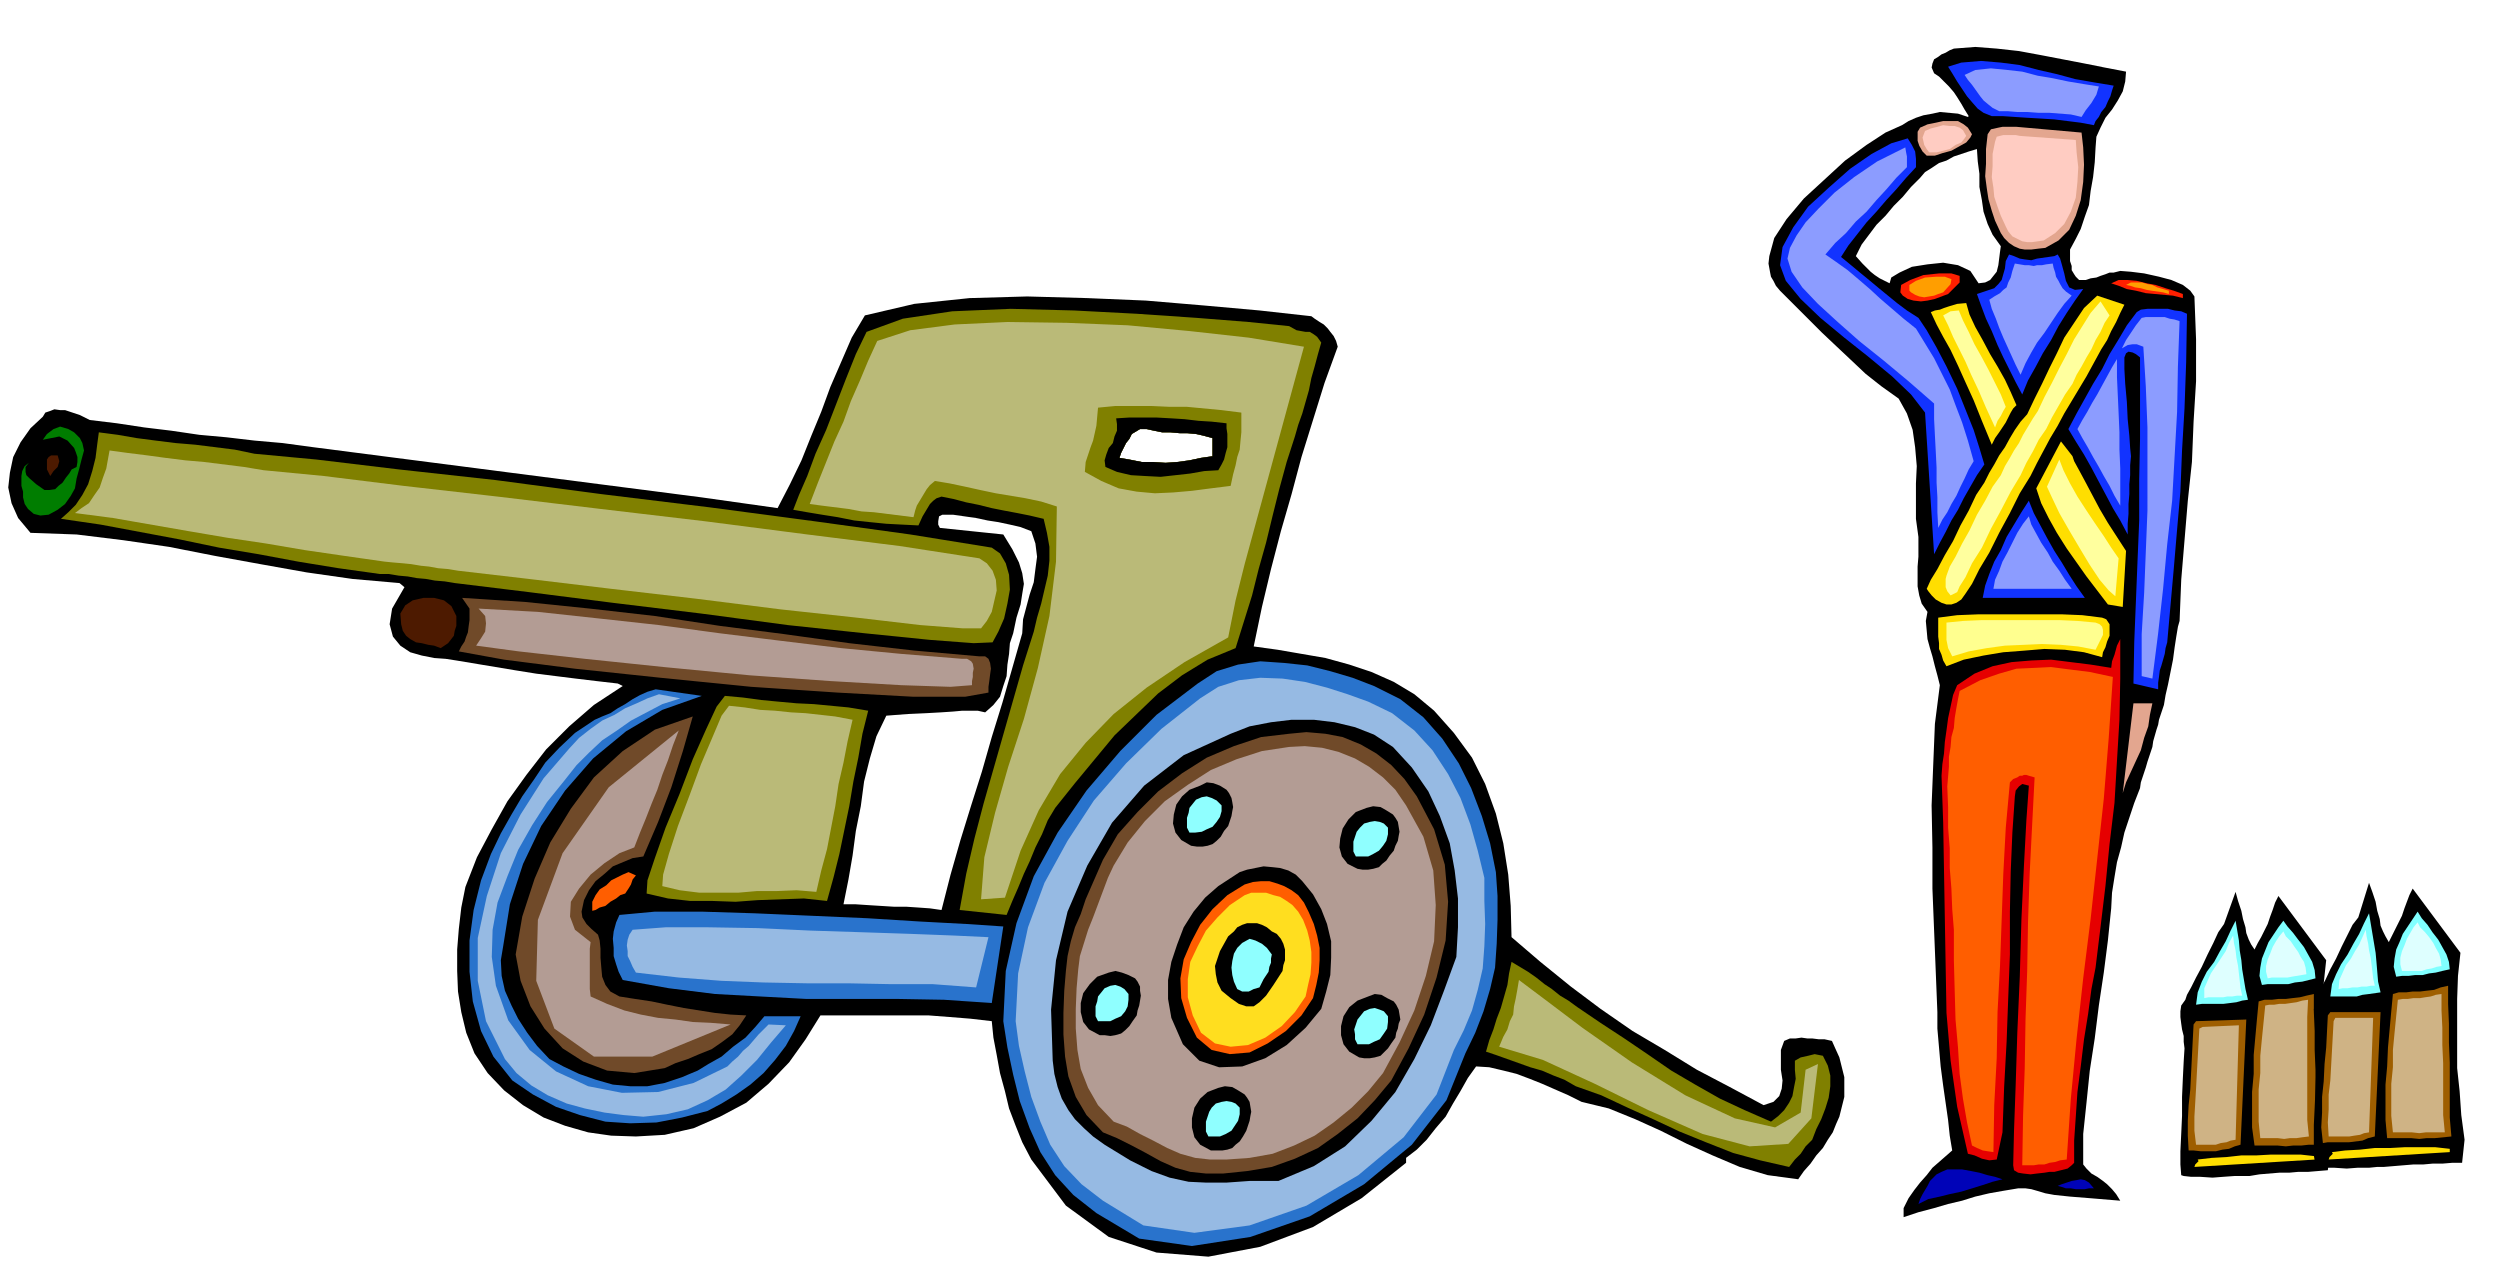 <svg xmlns="http://www.w3.org/2000/svg" fill-rule="evenodd" height="252.198" preserveAspectRatio="none" stroke-linecap="round" viewBox="0 0 3035 1561" width="490.455"><style>.brush1{fill:#000}.pen1{stroke:none}.brush3{fill:#4d1a00}.brush4{fill:olive}.brush5{fill:#baba78}.brush6{fill:#704a29}.brush7{fill:#b39c94}.brush8{fill:#2973cc}.brush9{fill:#ff5e00}.brush10{fill:#96bae3}.brush12{fill:#8fffff}.brush13{fill:#1233ff}.brush14{fill:#ff1f00}.brush15{fill:#ff9e00}.brush16{fill:#0003b8}.brush17{fill:#e3a68f}.brush18{fill:#ffccc2}.brush19{fill:#ffde00}.brush20{fill:#ffff9e}.brush23{fill:#8c9cff}.brush24{fill:#9e5e00}.brush25{fill:#cfb385}.brush26{fill:#80ffff}.brush27{fill:#deffff}</style><path class="pen1 brush1" d="m109 510 33 4 33 5 33 4 34 5 33 3 34 4 34 3 37 5 472 61 92 13 15-29 14-29 12-30 12-29 11-30 13-30 13-30 16-27 60-14 67-7 70-2 73 2 71 3 71 6 67 6 63 7 4 3 6 4 5 3 5 5 3 4 4 5 3 6 2 7-16 44-14 45-14 45-12 45-13 45-12 46-11 46-10 48 29 4 29 5 29 5 29 8 27 9 27 12 25 15 24 20 24 27 22 30 16 32 13 36 9 36 6 38 3 38 1 38 35 30 37 30 36 27 39 27 39 23 39 24 40 21 41 22 12-4 7-7 3-9 1-10-2-13v-24l4-11 7-3h7l7-1 7 1h6l8 1h7l9 2 4 9 5 11 3 12 3 12v24l-3 12-3 12-4 9-4 10-6 9-6 10-8 9-7 10-8 9-7 10-37-5-34-10-33-14-31-14-32-16-31-14-32-13-33-8-16-8-16-7-16-7-15-6-16-6-16-4-17-4-16-1-10 14-9 16-9 15-9 16-12 14-11 14-12 12-13 10v6l-54 43-59 35-64 24-63 12-63-5-58-19-52-38-42-56-11-21-8-20-8-21-5-21-6-22-4-22-4-21-2-20-26-3-25-2-26-2H996l-18 29-20 28-25 26-27 23-32 17-32 14-35 8-35 2-30-1-28-4-28-8-26-10-25-15-23-18-20-21-16-24-10-25-6-25-4-25-1-25v-26l2-25 3-26 5-25 14-36 18-34 19-34 23-32 24-31 28-28 30-26 35-23-6-3-26-3-25-3-24-3-24-3-25-4-24-4-24-4-24-4-13-2-14-1-15-3-14-4-12-8-9-11-4-15 3-19 15-26-6-5-57-5-56-8-56-10-55-10-56-11-55-8-57-7-56-2-15-18-8-18-4-19 2-18 4-19 9-18 12-17 15-14 3-5 6-2 5-2 7 1h6l9 3 9 3 12 6zm1283 11h-8l-5 3-5 3-3 6-4 5-3 6-3 6-2 6 12 2 15 3h14l15 1 14-1 15-2 14-3 14-2v-22l-11-3-9-2-11-1h-9l-11-1h-10l-10-2-9-2zm-316 348-12 25-8 27-7 28-4 30-6 30-4 30-5 29-6 30h14l15 1 16 1 16 1h15l15 1 14 1 14 2 11-43 12-42 13-42 13-41 12-42 13-42 12-42 12-42 1-17 4-15 4-15 5-15 2-16 2-15-2-16-5-15-13-5-13-3-14-3-13-2-14-3-14-2-14-2h-13l-4 2-1 6v4l2 4 77 8 11 18 8 16 4 13 2 13-2 12-2 13-5 16-4 19-4 12-1 13-2 13-1 14-4 12-4 13-8 10-10 9-9-2h-19l-11 1-15 1-18 1-22 1-26 2z"/><path class="pen1" style="fill:#007d00" d="m35 562-4 5v6l1 4 4 4 8 7 10 7h6l7-1 4-4 5-4 4-6 4-5 3-5 6-3 1-6v-6l-2-6-2-5-8-9-10-5-20 4 5-7 8-6 8-3 10 3 7 4 7 7 3 6 2 9-3 11-3 12-3 11-2 12-5 9-7 10-9 7-11 6-10 1-8-2-7-6-4-6-2-8v-7l-2-7v-12l1-6 3-6 5-4z"/><path class="pen1 brush3" d="M69 553h1l2 7-2 7-5 5-4 6-4-8v-12l2-3 3-2h7z"/><path class="pen1 brush4" d="m120 525 23 3 23 4 23 3 24 3 24 2 24 3 24 3 24 5 75 7 100 12 118 13 128 17 131 16 128 17 116 16 99 16 10 7 7 12 4 14 1 18-3 17-4 18-7 16-7 13-23 1-53-4-79-8-94-10-105-14-107-13-102-13-90-11-12-2-12-1-11-2-11-1-11-2-11-1-12-2h-11l-50-7-49-8-48-9-48-8-48-10-48-9-48-9-48-7 9-8 9-9 8-12 7-13 5-16 4-16 2-16 2-15z"/><path class="pen1 brush5" d="m133 547 22 3 24 3 22 3 24 3 23 2 24 3 24 3 24 4 73 7 97 12 114 13 125 15 127 15 124 16 112 14 97 15 9 6 7 9 4 11 1 13-3 13-3 13-6 11-7 9h-22l-52-4-77-9-92-10-103-13-103-12-100-12-86-10-12-2-12-1-11-2-10-1-12-2-10-1-12-1-10-1-49-7-48-7-47-8-47-7-47-8-46-8-46-8-46-6 8-6 9-6 6-9 7-10 4-12 4-11 2-11 2-11z"/><path class="pen1 brush3" d="M554 748v12l-2 6-1 6-7 9-9 6-8-3-7-1-8-2-7-1-7-4-5-4-4-6-2-8-1-13 6-10 9-6 13-3h13l12 3 9 7 6 12z"/><path class="pen1 brush6" d="m570 739-9-13 77 5 78 8 79 9 79 12 78 10 79 11 79 9 79 7h7l4 3 2 5 1 7-1 7-1 8-1 7v7l-28 5h-64l-91-5-105-7-110-11-104-11-86-11-55-10 3-6 4-6 2-6 2-5 1-8 1-7v-14z"/><path class="pen1 brush7" d="m589 748-8-9 72 4 74 8 73 8 74 10 73 9 74 9 73 7 74 6h6l5 3 2 3 1 6-1 5v5l-1 5v5l-26 2-60-2-86-5-98-7-104-10-96-10-80-9-52-7 6-9 5-8 1-10-1-9z"/><path class="pen1 brush8" d="m722 874 9-4 10-4 9-6 9-5 9-6 9-5 9-4 10-3 56 8-48 17-44 26-40 33-34 39-29 43-22 46-16 49-8 50-3 18 1 19 4 18 8 18 8 16 11 17 12 16 15 16 17 9 19 9 20 7 21 6 21 2h21l21-4 21-7 7-3 12-5 13-8 16-9 14-12 15-11 12-13 11-13h44l-8 18-10 18-13 17-14 16-16 14-17 12-18 11-17 9-31 8-31 6-32 1-30-2-31-8-29-10-28-15-25-17-23-29-15-31-10-36-4-36v-38l5-37 9-36 12-32 12-25 13-23 13-22 14-20 14-21 17-18 19-18 24-16z"/><path class="pen1 brush6" d="m841 870-6 21-6 21-7 22-7 22-8 21-8 21-9 21-9 21-13 2-12 5-12 5-10 9-11 9-8 11-6 12-3 14 1 7 5 8 6 6 8 7 2 7 1 10v11l1 12 1 11 4 10 6 8 11 6 19 3 20 3 19 4 20 4 19 3 19 3 19 2 19 1-8 12-9 11-12 9-13 9-15 6-14 6-15 5-13 6-37 6-33-3-29-11-25-16-22-24-17-27-12-31-6-32 8-46 15-46 19-44 25-41 28-38 35-32 39-26 46-16z"/><path class="pen1 brush9" d="m763 1059 9 4-4 5-2 6-3 5-4 6-6 2-5 4-7 4-6 5-7 2-5 3-4 1v-11l4-8 5-7 8-5 6-6 8-4 6-3 7-3z"/><path class="pen1 brush8" d="m752 1111 43-4h57l64 2 69 3 68 3 64 4 56 3 45 3-14 93-58-4-56-1H979l-56-3-55-3-56-7-56-10-5-10-3-9-3-10v-10l-1-11 1-9 3-11 4-9z"/><path class="pen1 brush10" d="m768 1129 40-3h52l60 1 64 3 62 2 60 2 52 2 42 2-15 61-53-4h-52l-51-1h-50l-52-1-51-2-52-4-52-6-4-7-3-7-3-6v-6l-1-7 1-7 2-6 4-6z"/><path class="pen1 brush4" d="m880 845 22 2 22 3 21 2 22 2 21 1 21 2 21 2 24 4-7 28-5 29-6 29-5 30-6 29-6 29-7 28-8 29-28-3-28 1-28 1-27 2-28-1h-27l-27-3-26-6 1-16 9-27 13-37 17-41 16-42 16-36 13-28 10-13z"/><path class="pen1 brush5" d="m885 857 19 2 19 3 18 1 19 2 18 1 18 2 18 2 21 4-6 26-5 26-6 26-4 27-5 26-5 26-7 26-6 26-24-2-24 1h-24l-23 2h-47l-24-3-21-5 1-14 7-25 11-34 14-37 14-38 14-33 11-26 9-12z"/><path class="pen1 brush4" d="m1052 403 44-16 60-9 71-3 77 2 76 4 73 5 63 5 49 5 9 5 11 2h5l5 3 4 3 5 7-4 14-4 15-4 14-3 15-4 14-4 14-5 14-4 14-10 31-9 33-8 32-8 33-9 32-8 32-10 32-10 32-34 14-31 19-29 22-26 25-27 26-24 29-24 29-24 30-9 15-7 17-8 16-7 17-7 15-7 17-7 16-7 17-57-6 8-44 10-43 11-42 12-42 12-42 12-42 12-42 13-41 4-17 5-17 4-17 4-17 2-18v-17l-3-17-4-17-17-4-15-3-16-3-15-3-16-4-15-3-15-4-15-3-6 2-4 3-4 4-3 5-6 10-5 11-20-1-19-1-20-2-19-2-20-4-19-3-18-3-17-3 7-18 10-23 10-27 13-29 12-31 12-31 12-30 13-27zm340 118h-8l-5 3-5 3-3 6-4 5-3 6-3 6-2 6 12 2 15 3h14l15 1 14-1 15-2 14-3 14-2v-22l-11-3-9-2-11-1h-9l-11-1h-10l-10-2-9-2z"/><path class="pen1 brush8" d="m1454 830 23-15 26-8 27-4 29 2 28 3 28 7 27 8 26 10 32 16 28 22 23 26 20 30 15 30 13 34 10 33 7 35 2 29v29l-1 29-2 29-6 26-8 27-10 26-12 25-23 57-42 54-58 48-66 39-72 25-71 11-64-9-52-31-28-22-22-24-18-28-13-29-12-33-8-32-7-33-5-32 3-61 13-58 21-57 29-53 35-51 41-48 44-44 50-38z"/><path class="pen1 brush10" d="m1457 848 22-14 25-8 26-3 27 1 27 4 27 7 25 8 25 9 29 14 27 21 22 24 19 29 15 29 12 32 9 32 8 33v28l1 28-1 27-2 27-6 26-7 25-10 24-12 24-21 54-40 52-55 46-63 37-69 24-67 9-62-9-49-30-26-20-21-22-17-26-12-28-11-30-8-31-7-31-4-30 3-58 12-56 20-54 28-51 32-49 39-45 43-42 47-37z"/><path class="pen1 brush1" d="m1494 891 23-9 26-5 25-3h27l25 3 25 6 23 9 23 15 23 25 20 29 14 30 12 33 6 33 4 34v35l-2 36-15 41-16 42-20 41-23 40-29 35-32 31-38 24-43 18h-35l-28 2h-25l-21-1-23-5-22-8-26-13-31-19-14-10-11-10-11-11-8-11-8-14-5-14-4-16-2-16-2-62 6-60 14-59 24-56 30-52 39-45 48-37 57-26z"/><path class="pen1 brush6" d="m1339 1044 18-31 24-27 25-25 29-22 30-19 33-14 33-11 34-4 21-2 23 2 21 4 22 9 19 11 18 14 16 17 15 21 21 40 13 43 4 45-3 47-11 45-15 45-19 41-21 39-20 24-21 22-24 19-24 17-28 13-28 10-30 5-29 3h-21l-19-2-18-5-18-8-18-10-17-9-18-9-17-7-20-21-13-22-9-25-4-24-2-27v-26l1-27 2-24 2-18 4-18 5-17 7-16 6-18 7-16 7-16 7-16z"/><path class="pen1 brush7" d="m1352 1051 17-28 21-26 24-24 28-20 28-18 31-13 31-10 33-5 19-1 21 2 20 5 20 8 17 10 17 13 15 15 13 19 21 38 12 41 3 42-2 44-10 42-14 42-18 39-20 37-18 22-20 20-22 18-23 16-25 12-26 10-28 5-28 2h-20l-18-2-18-5-16-7-17-9-16-8-16-9-16-6-19-20-12-21-9-23-4-23-2-26v-24l1-25 2-23 2-16 5-16 5-16 6-15 6-16 6-16 6-16 7-15z"/><path class="pen1 brush1" d="m1355 508 16-1h33l18 1 16 1 17 2 16 1 18 2v6l1 7v16l-2 7-2 8-3 6-4 7-17 1-17 3-18 2-18 2-19-1-17-1-17-4-14-6-1-8 2-7 3-8 5-6 2-8 3-7v-8l-1-7zm37 13h-8l-5 3-5 3-3 6-4 5-3 6-3 6-2 6 12 2 15 3h14l15 1 14-1 15-2 14-3 14-2v-22l-11-3-9-2-11-1h-9l-11-1h-10l-10-2-9-2zm113 538 9-3 10-2 10-2 11 1 9 1 10 3 9 5 8 8 13 16 10 18 7 18 5 21v20l-1 21-5 20-6 21-19 23-23 21-26 16-28 10-28 1-24-8-20-20-14-32-4-23v-23l4-22 7-21 8-21 12-19 14-17 16-14 26-17z"/><path class="pen1 brush9" d="m1511 1074 10-3 10-1h10l10 3 8 3 9 5 8 6 7 9 6 12 6 14 4 14 3 15v15l-1 15-3 15-4 16-14 21-19 19-22 15-22 11-24 2-22-5-18-15-12-24-7-24-1-24 4-23 9-21 11-21 15-19 18-17 21-13z"/><path class="pen1" style="fill:#ffde1f" d="m1511 1087 8-3h18l9 3 8 2 8 5 7 5 7 8 6 10 5 13 3 12 2 14v13l-1 14-3 13-3 14-13 19-16 17-20 14-21 9-21 2-19-4-17-13-10-21-6-22v-22l3-21 9-19 10-19 14-16 15-15 18-12z"/><path class="pen1 brush1" d="m1479 1321 8-2 9 1 7 4 8 5 3 4 3 5 1 6 1 6-1 5-1 6-2 6-2 6-4 7-4 6-5 4-4 4-6 2-6 1h-14l-13-7-7-9-3-12v-11l3-13 7-11 9-8 13-5z"/><path class="pen1 brush12" d="m1483 1338 6-1 6 1 5 2 5 5v8l-2 8-4 6-4 6-7 4-7 3h-14l-3-6v-12l2-6 2-6 3-5 5-5 7-2z"/><path class="pen1 brush1" d="m1457 954 8-4 8 1 8 3 8 5 3 4 3 6 1 5 1 6-1 5-1 6-2 6-2 6-5 6-4 7-5 5-5 4-6 2-6 1h-7l-7-1-12-7-7-9-3-11 1-11 3-12 7-10 9-8 13-5z"/><path class="pen1 brush12" d="m1459 968 6-1 6 2 6 3 6 6v7l-2 7-4 6-5 6-7 3-6 3-8 1h-7l-3-6v-12l2-6 1-6 4-5 4-5 7-3z"/><path class="pen1 brush1" d="m1346 1181 8-2 8 2 8 3 8 4 3 4 3 6v5l1 6-1 6-1 6-2 6-1 6-5 7-4 6-5 5-5 4-7 2-6 1-7-1h-6l-13-7-7-9-3-12v-11l3-12 8-11 9-9 14-5z"/><path class="pen1 brush12" d="m1348 1197 6-1 6 2 5 3 5 6v7l-1 8-3 6-5 6-7 3-6 3h-15l-3-6v-12l2-6 1-6 4-5 4-5 7-3z"/><path class="pen1 brush1" d="m1661 1210 8-3 8 1 7 4 8 4 3 4 3 6 1 6 1 6-2 5-1 6-2 5-1 6-5 7-4 6-5 5-4 4-7 2-6 1h-7l-6-1-12-7-7-9-3-11v-11l3-12 7-11 10-8 13-5z"/><path class="pen1 brush12" d="m1663 1225 6-1 6 2 5 2 5 6v7l-1 8-4 6-5 7-7 3-6 3h-14l-3-6v-6l-1-6 2-6 2-6 4-5 4-5 7-3z"/><path class="pen1 brush1" d="m1659 981 8-2 9 1 7 4 8 5 3 4 3 5 1 6 1 6-1 5-1 6-3 6-2 6-5 6-4 6-5 4-4 4-7 2-6 1h-7l-6-1-12-6-7-9-3-11 1-11 3-12 7-11 9-9 13-5z"/><path class="pen1 brush12" d="m1663 998 6-1 6 1 5 2 5 5v8l-2 8-4 6-5 6-7 4-6 3h-15l-3-6v-12l2-6 2-6 4-5 5-5 7-2z"/><path class="pen1 brush1" d="m1498 1131 4-5 6-3 6-2h12l6 2 6 3 6 5 6 3 5 6 3 6 2 7v13l-2 6-1 7-11 17-9 13-8 8-7 5h-9l-9-3-10-7-11-9-5-10-2-10-1-10 3-9 3-9 5-9 5-9 7-6z"/><path class="pen1 brush12" d="m1517 1140 7 2 8 4 6 5 6 8-1 5v5l-2 5-1 6-6 9-5 10-7 2-6 3h-8l-6-3-4-9-2-8-1-9 1-8 2-9 4-7 6-6 9-5z"/><path class="pen1 brush4" d="m1835 1168 10 6 10 6 10 7 10 8 9 6 10 8 10 6 11 8 28 19 29 19 28 19 29 20 29 17 30 17 30 14 32 14 9-7 7-7 6-9 4-8 2-11 2-10-1-11v-11l7-4 9-2 8-2 10 2 6 12 3 12v13l-2 14-4 13-5 13-6 12-5 13-8 8-6 9-7 7-7 9-35-8-33-9-33-13-32-13-32-15-31-14-32-15-31-11-14-8-13-5-14-6-14-4-14-5-14-5-14-5-12-4 4-14 5-13 4-13 5-13 4-14 4-14 2-14 3-14z"/><path class="pen1 brush1" d="m2309 152 8-5 9-4 9-3 11-2 9-2 11 1 11 1 12 4 1-1-5-8-4-7-5-8-4-6-6-7-6-6-6-6-6-4-3-7 1-5 2-5 5-3 4-3 5-2 5-3 5-2 26-2 26 2 27 3 27 5 26 5 26 5 25 5 26 5-1 12-3 12-6 11-7 11-8 10-6 12-5 11-1 13-1 18-2 18-3 17-2 17-5 14-5 15-6 12-7 13v14l2 6v5l3 5 2 3 4 4h8l6-2 7-1 5-2 6-2 5-2h5l8-2 13 1 16 2 18 4 15 4 14 6 9 7 5 7 2 52v51l-3 49-2 49-5 47-4 48-4 48-2 50-2 7-2 12-2 13-2 15-3 15-3 15-3 13-2 12-2 6-2 6-2 6-1 6-2 6-2 7-2 7-1 7-2 6-2 6-2 6-2 7-2 6-2 6-2 6-1 7-7 18-6 18-6 18-4 18-5 18-3 18-3 19-1 19-4 39-5 39-6 40-5 40-6 39-4 39-4 38v37l4 5 6 6 7 4 7 5 5 4 6 6 5 6 5 8-36-3-25-2-19-2-11-2-10-3-7-2-7-1h-9l-18 3-17 3-17 4-16 5-17 4-17 5-19 5-18 6v-11l6-12 7-10 7-9 8-9 7-9 8-7 8-7 8-7-3-18-2-19-3-21-3-21-3-23-2-23-2-23v-20l-2-50-2-50-2-50v-50l-1-51 2-50 2-49 6-47-3-12-3-11-3-12-3-10-3-11-1-11-1-11 2-11-7-10-3-10-2-11v-24l1-12v-24l-3-22v-43l1-21-2-23-3-21-7-20-10-18-21-15-19-15-18-17-17-16-18-17-17-17-17-17-17-17-5-6-3-6-3-5-1-5-2-11 1-9 6-22 15-23 21-25 25-23 25-23 26-19 23-15 20-9zm22 64-11 11-10 12-11 11-10 12-11 11-9 12-9 12-7 14 8 9 10 10 5 4 6 4 6 3 6 3 2-7 10-6 15-7 19-3 19-2 18 3 15 7 10 15 8-1 6-3 4-5 4-5 2-8 1-8 1-8 1-7-10-14-6-13-5-15-2-14-3-16v-16l-2-15-1-15-10 3-9 3-9 3-9 5-9 3-9 6-8 5-6 7z"/><path class="pen1 brush13" d="m2316 168 5 8 4 8 1 9v10l-12 13-12 14-12 13-12 14-12 13-11 14-11 14-9 14 11 9 12 10 11 9 12 10 11 9 11 9 12 9 14 9 10 15 12 21 12 23 13 27 10 25 10 25 7 22 6 20-9 13-8 14-8 14-7 14-8 13-7 14-7 13-7 14-11-172-17-22-23-22-29-24-29-23-29-24-24-23-18-22-7-19 3-22 13-24 18-25 25-23 26-23 26-18 24-13 20-6z"/><path class="pen1 brush14" d="m2365 357-8 3-8 3-9 2-8 1-9-1-7-2-6-4-3-4 1-9 11-6 16-6 19-2h15l10 3v8l-14 14z"/><path class="pen1 brush15" d="m2359 355-6 2-5 2-6 1-6 1-6-1-5-2-5-3-2-2v-7l8-5 11-4 14-1h10l8 3-1 6-9 10z"/><path class="pen1 brush16" d="m2357 1423 7-3h18l11 2 10 2 10 3 9 2 9 3-12 3-12 4-13 4-13 4-14 3-12 3-14 3-12 6 2-6 3-6 3-5 3-5 3-6 4-4 4-4 6-3z"/><path class="pen1 brush17" d="m2331 155 9-4 10-2 9-2h18l7 4 5 4 5 8-2 4-5 6-9 5-9 5-11 3-9 3h-10l-5-5-4-7-2-6v-11l3-5z"/><path class="pen1 brush18" d="m2337 159 7-3 8-2 7-2 8 1h6l6 2 4 3 4 7-2 3-4 5-7 3-7 5-8 2-8 2h-9l-3-4-3-5-2-9 3-8z"/><path class="pen1 brush19" d="m2448 492-4 4-3 5-3 6-3 6-4 6-4 6-5 7-4 8-12-29-10-25-10-22-9-20-9-19-9-16-8-15-7-15 5-2 6-1 5-2 6-2 10-3 11-1 4 14 7 15 9 16 9 17 9 15 9 16 7 15 7 16z"/><path class="pen1 brush20" d="m2435 494-3 5-3 6-4 6-3 8-11-24-9-21-9-19-7-16-8-16-7-14-6-14-6-12 9-5 10-1 5 12 7 14 7 15 9 16 8 15 8 16 7 14 6 15z"/><path class="pen1 brush19" d="m2353 750 23-3 25-1h103l24 1 24 3 5 2 4 6v14l-3 7-2 7-3 6-1 6-22-6-23-3-25-1-24 2-26 2-24 4-24 5-21 8-4-7-2-7-3-7v-7l-1-8v-23z"/><path class="pen1" style="fill:#ffff8f" d="m2363 756 20-2 23-1h94l22 1 22 2 5 2 3 3 1 4v6l-5 10-4 8-21-4-21-2-23-1-22 1-23 1-22 3-22 4-20 6-5-10-2-10v-21z"/><path class="pen1" style="fill:#e60000" d="m2376 832 21-14 22-9 23-5 24-2 24-1 24 3 24 3 25 4 1-8 3-8 3-11 4-8v48l-1 50-3 50-3 51-6 50-5 51-6 50-6 49-5 26-4 30-5 31-4 33-4 31-2 30-2 29v27l-3 3-5 4-8 2-8 2h-6l-6 1-9 1-8 1-9-1-6-1-5-3-1-6 1-42 2-55 2-64 3-68 2-70 3-64 3-56 3-42-8-2-4 3-4 5-1 7-3 44-2 47-1 49v52l-2 52-2 54-3 55-2 55-7 33-9 1-9-2-9-4-8-2-13-57-8-56-5-58-1-57-1-58-1-58-1-58-2-57 1-14 2-13 1-14 2-14 2-15 3-14 3-14 5-12z"/><path class="pen1 brush19" d="m2546 359 33 11-5 10-5 11-6 11-5 11-7 11-6 11-6 11-6 11-9 15-9 15-9 15-8 15-9 15-8 15-8 15-8 16-13 21-12 24-13 24-12 24-12 20-9 18-8 12-5 7-6 4-6 2h-6l-6-2-7-4-5-5-4-5-2-3 5-11 8-13 9-17 10-17 9-19 10-18 9-19 10-15 6-12 6-10 6-11 7-10 6-11 6-10 7-10 8-9 9-19 9-18 9-19 9-18 9-19 12-18 12-18 16-15z"/><path class="pen1 brush20" d="m2550 366 11 17-6 9-5 11-6 10-5 11-6 10-6 11-6 10-5 11-9 13-8 14-8 14-7 14-9 13-7 14-8 14-7 15-12 20-12 23-12 22-11 23-12 19-8 17-7 11-3 7-8 4-4-5-2-5v-10l1-4 4-11 7-12 8-16 9-16 9-19 10-17 9-17 10-14 5-11 6-10 5-9 6-9 5-10 6-10 6-10 6-9 8-17 9-17 9-18 9-17 9-18 10-16 10-16 12-14z"/><path class="pen1 brush13" d="m2381 76 24-2 24 2 23 3 23 6 22 5 22 6 23 4 24 4-2 6-2 7-3 6-3 7-5 6-3 6-4 5-2 5-16-3-16-2-16-2-16-1-17-1-15-1-15-1h-13l-10-4-7-5-7-8-6-7-6-9-6-9-6-10-5-8 16-5z"/><path class="pen1 brush23" d="m2398 85 19-2 20 2 18 2 19 5 18 3 19 4 18 3 19 3-3 10-6 10-7 9-5 8-13-3-13-1-13-1h-13l-14-1h-12l-12-1h-10l-8-4-5-4-6-5-4-5-5-7-5-7-5-6-4-6 13-6z"/><path class="pen1 brush13" d="m2463 608 6 15 8 15 8 15 9 16 9 14 9 15 9 14 10 14h-124l3-15 5-14 6-15 8-14 7-16 9-15 9-15 9-14z"/><path class="pen1 brush23" d="m2463 627 3 10 6 11 6 11 8 12 6 11 8 11 7 11 8 11h-95l2-11 5-11 4-11 6-11 6-12 6-12 7-11 7-9z"/><path class="pen1 brush13" d="m2439 309 6 2 7 3 6 1 8 1 7-2 7-1 7-1 7-1 4-2 3 5 2 7 3 11 2 9 4 8 7 3 10-1-10 14-10 15-10 16-9 17-10 16-9 17-9 16-7 17-8-15-7-14-8-16-7-15-7-17-7-15-6-16-5-14 12-4 9-3 5-5 4-5 2-7 2-7 1-9 4-8z"/><path class="pen1 brush17" d="m2448 154 79 7 2 18 1 21-1 21-3 22-6 19-8 17-13 13-16 9-9 1-8 1h-8l-6-1-7-3-6-4-6-6-4-6-7-15-4-12-4-14-2-13-2-15 1-15v-18l2-18 4-6 9-2 5-1h17z"/><path class="pen1 brush18" d="m2452 165 68 5 1 15 2 18-1 18-2 19-6 17-8 15-11 11-14 9-7 1-7 1h-6l-6-1-6-3-6-3-5-6-3-6-6-13-4-11-4-12-1-11-2-13 1-13v-15l3-15 2-6 8-2h15l5 1z"/><path class="pen1 brush19" d="m2581 669-4 68-18-3-13-17-13-17-12-17-12-17-12-19-10-18-9-18-6-18 30-57 14 18 2 6 6 11 7 13 9 17 9 17 10 17 11 17 11 17z"/><path class="pen1 brush20" d="m2572 678-4 46-8-7-11-13-12-18-12-20-13-22-12-21-9-19-6-13 15-33 5 13 8 16 9 16 11 17 10 15 11 16 9 14 9 13z"/><path class="pen1 brush16" d="M2542 1443h-6l-5 1h-11l-6-1h-6l-6-2-4-1 5-2 6-2 6-2 6-1 5-1 5 1 5 3 6 7z"/><path class="pen1 brush13" d="m2594 379 5-3 8-1h25l8 2 8 1 7 3-1 59-2 56-3 51-2 50-4 46-4 47-4 45-4 45-2 7-1 7-2 7-2 7-2 6-1 8-1 7v8l-30-7 1-51 2-49 2-50 2-48v-50l1-49v-99l-5-4-4-2-5-1-3 2-2 5v14l1 18 2 22 1 21 2 20 1 15 1 10-1 11v12l-1 11v12l-1 12v12l-1 12v13l-9-17-9-15-9-17-8-15-9-17-9-16-10-16-9-15 10-19 10-18 10-18 11-18 9-18 11-18 10-17 12-16z"/><path class="pen1 brush14" d="M2650 357v5l-12-3-11-1-11-1-11-1-12-3-11-2-10-4-9-3 9-4h11l11 1 12 3 11 2 12 4 10 3 11 4z"/><path class="pen1 brush15" d="M2633 353v4l-7-2-7-1-7-1-6-1-7-2-7-1-6-2-5-1 6-3h13l7 2 6 1 6 3 7 2 7 2z"/><path class="pen1 brush17" d="m2613 854-3 14-2 14-5 14-4 15-6 13-6 13-6 13-4 13 13-109h23z"/><path class="pen1 brush1" d="m2652 1273-1-8v-7l-2-8-1-7-1-8v-7l1-7 5-7 2-6 5-9 6-12 7-13 7-15 7-14 6-13 7-10 14-39 3 11 4 12 2 10 3 10 1 7 3 8 3 6 4 6 4-8 4-7 4-8 4-8 3-9 3-8 3-9 4-8 58 78-3 28-1 29v83l3 29 2 29 4 31-3 26-12 1-12 1h-12l-11 1h-12l-12 1-12 1-12 2h-18l-14 1-13 1-15-1h-11l-9-1-3-1-1-13v-16l1-21 1-22v-23l1-23 1-20 1-16z"/><path class="pen1 brush24" d="m2666 1240 61-2-7 152-7 2-7 3-8 1-8 2h-18l-9-1h-6l-1-18v-18l1-19 2-19 1-20 1-20 1-20 1-19 3-4z"/><path class="pen1 brush25" d="m2674 1247 44-2-4 139-6 1-5 2-7 1-6 2h-24l-2-17v-17l1-17 1-17 1-19 1-18 1-18 1-18 4-2z"/><path class="pen1 brush26" d="m2714 1118 2 12 2 12 1 12 2 12 1 11 2 12 2 12 3 13-7 1-7 2-8 1-8 1h-26l-7 1 2-15 5-13 6-12 9-12 7-13 7-12 6-13 6-12z"/><path class="pen1 brush27" d="m2711 1136 1 9 2 9 1 9 2 10 1 9 1 9 1 9 2 9h-6l-6 1h-6l-5 1h-18l-5 1v-12l4-9 4-9 6-9 6-9 6-9 4-10 5-9z"/><path class="pen1 brush24" d="m2742 1216 7-2h9l8-1h9l8-1 9-1 8-2 9-2v22l1 23v23l1 24v68l2 23h-10l-9 1h-10l-9 1-10-1h-28l-3-22v-43l2-22v-23l2-22 2-22 2-21z"/><path class="pen1 brush25" d="m2750 1221 5-1h6l6-1h7l7-1 7-1 7-2 7-1-1 21v125l2 20-8 1-7 1h-8l-7 1-8-1h-21l-2-20v-39l2-20v-21l2-21 2-20 2-20z"/><path class="pen1 brush19" d="m2668 1408 17-2 18-1 18-2h18l18-1h36l18 2v4l-147 9 1-3 2-2 2-2-1-2z"/><path class="pen1 brush26" d="m2772 1118 5 7 7 8 6 8 7 9 5 9 5 9 3 10 1 10-8 2-8 2-9 1-8 2h-25l-7 1-3-11 1-10 2-11 4-10 4-10 6-9 6-9 6-8z"/><path class="pen1 brush27" d="m2772 1131 3 6 6 6 4 6 5 7 3 6 4 6 2 7 1 8-6 1-6 1-6 1-5 1h-19l-5 1-2-8v-7l2-8 3-7 3-8 4-7 4-6 5-6z"/><path class="pen1 brush1" d="m2813 1264-1-8v-7l-1-8-1-7-1-8 1-7 1-7 5-7 2-6 5-9 6-13 7-13 7-15 7-14 6-12 7-9 13-42 4 11 4 12 2 11 3 10 1 8 3 7 3 6 4 7 4-8 4-8 4-8 4-8 3-9 3-8 3-8 4-8 58 78-3 28-1 28v84l3 28 2 29 4 30-3 28h-12l-12 1h-12l-11 1h-12l-12 1-12 1-12 1h-8l-10 1h-14l-13 1-15-1h-11l-9-1-3-2-2-12v-37l1-21 1-23 1-22v-20l1-16z"/><path class="pen1 brush24" d="M2829 1229h61l-7 151-8 2-7 3-8 1-8 1h-26l-6 1-2-19 1-18v-19l2-19 1-21 2-20 1-20 1-19 3-4z"/><path class="pen1 brush25" d="M2835 1236h46l-5 139-6 1-5 2-7 1-6 1h-25l-1-17 1-16v-18l2-17 1-18 1-18 1-18 1-18 2-4z"/><path class="pen1 brush26" d="m2876 1109 2 12 2 12 2 12 2 12 1 11 1 12 1 12 3 13-7 1-7 1-8 1-7 2h-32l2-15 5-12 6-12 8-12 7-13 7-12 6-13 6-12z"/><path class="pen1 brush27" d="m2872 1129 1 8 2 9 1 8 2 9 1 8 1 8 1 9 2 9h-5l-5 1h-6l-5 1h-6l-6 1h-6l-5 1 1-11 4-9 4-9 6-8 5-9 5-8 4-9 4-9z"/><path class="pen1 brush24" d="m2905 1207 7-2h9l8-1h9l8-1 9-1 8-3 9-2v22l1 24v23l1 24v67l2 23-10 1-10 1h-10l-9 1-10-1h-29l-2-22v-43l2-22 1-23 2-22 2-22 2-21z"/><path class="pen1 brush25" d="m2911 1214 6-1h6l7-1h8l6-1 7-1 6-2 7-1v20l1 21v21l1 22v63l2 21h-23l-8 1-9-1h-23l-2-20v-39l2-20v-21l2-21 2-20 2-20z"/><path class="pen1 brush19" d="m2831 1399 16-2 18-1 18-2h19l18-1h36l18 2v4l-147 9 1-3 2-2 2-2-1-2z"/><path class="pen1 brush26" d="m2935 1107 5 8 7 8 6 9 7 9 5 9 5 9 3 9 1 9-9 2-8 2-8 1-8 2h-9l-8 1h-8l-7 1-3-12 1-10 2-11 4-9 4-10 6-9 6-9 6-9z"/><path class="pen1 brush27" d="m2935 1120 3 6 6 6 5 6 5 7 3 6 4 7 2 7 1 8-6 1-6 2-6 1-6 2h-24l-2-8v-8l2-8 3-7 3-8 4-7 4-7 5-6z"/><path class="pen1 brush23" d="m2453 455-6-12-5-11-5-11-5-11-5-12-4-11-5-12-3-11 6-4 7-4 4-4 4-3 2-6 3-6 2-8 3-9 6 1 6 1h5l6 1 4-1h6l5-1 8-1 1 5 2 6 1 5 3 5 2 4 3 5 4 4 7 5-9 10-8 11-8 12-8 12-9 12-7 12-7 13-6 14zm121 159-7-12-6-12-7-12-6-11-7-12-6-11-7-12-6-11 6-11 6-10 6-11 6-10 6-11 6-11 6-11 6-10v22l1 22 1 22 1 23v21l1 23v45zm-221 27-1-19v-18l-1-18v-18l-1-20-1-19-1-20v-19l-31-27-30-25-30-24-26-23-24-22-19-20-13-19-5-16 3-13 8-15 11-16 16-17 19-19 24-19 28-19 34-17 1 6 1 5v13l-13 13-12 14-12 13-12 14-13 12-12 14-13 12-12 14 13 9 14 10 13 11 14 12 13 12 14 12 14 12 15 12 11 18 11 18 9 18 10 20 7 19 8 21 7 22 7 25-6 10-5 11-5 10-5 11-6 10-5 10-6 9-5 10zm247 180v-51l3-50 2-50 2-50V519l-2-50-3-48-8-3h-5l-6 1-7 4 5-10 6-9 6-9 7-9 5-1h23l6 2 6 1 6 2-2 55-1 55-3 54-3 54-6 53-5 54-6 54-7 55-13-3z"/><path class="pen1 brush9" d="m2394 1391-6-28-5-29-4-30-2-32-3-34-1-35-1-37v-37l-2-25-1-25-2-25v-24l-2-25v-25l-1-25 2-24v-12l2-12 1-12 3-11 1-12 2-12 2-11 2-10 25-13 23-8 21-6 22-1 20-1 23 3 24 3 28 6-5 74-6 74-8 73-8 73-9 72-8 73-7 73-5 74-8 1-6 2-7 1-6 2h-7l-6 1h-14l1-60 2-58 1-60 2-58 1-59 2-59 3-59 3-58-7-2-3-1h-3l-2 1h-3l-3 2-5 2-4 4-5 55-3 56-2 56-2 56-3 56-1 56-3 57-1 57-7-1-6-1-7-3-6-3z"/><path class="pen1 brush5" d="m1191 1092 4-51 13-54 16-56 19-58 17-62 14-63 8-66 1-67-19-6-19-4-18-3-18-3-19-4-18-4-19-4-18-3-6 5-4 5-3 5-3 5-3 5-3 5-2 6-2 8-16-2-16-2-16-2-15-1-16-3-16-2-16-2-15-2 10-26 10-25 10-25 11-24 9-25 11-25 10-24 11-24 40-13 54-7 64-3 72 1 74 3 75 7 72 8 67 11-12 44-12 44-12 44-12 44-12 44-12 44-11 44-9 45-53 30-46 31-40 32-34 35-31 38-26 44-22 49-19 57-29 2zm126-519 20 11 21 9 22 4 22 2 22-1 23-2 23-3 24-3 3-14 3-11 2-10 3-9 1-11 1-10v-24l-24-3-21-2-21-2h-21l-22-1h-44l-21 2-1 11-1 11-2 9-2 9-3 8-3 9-3 9-1 12zm527 617 28 21 49 37 60 42 65 40 60 28 49 11 31-18 6-52 15-7-8 66-28 31-47 3-57-15-66-29-65-32-63-29-53-16 5-12 5-9 3-10 4-8 1-10 2-9 2-11 2-12z"/><path class="pen1 brush7" d="m770 1029 7-18 7-17 7-18 7-17 6-18 7-18 6-18 7-18-85 69-56 80-30 81-2 74 22 58 48 34h71l95-39-24-2-22-1-21-3-21-2-21-4-20-5-21-8-20-9-1-9v-49l1-8-19-15-6-16 1-18 10-16 14-17 17-14 18-12 18-7z"/><path class="pen1 brush10" d="m800 843-14 5-13 6-14 6-13 8-15 7-14 10-14 11-12 13-31 36-28 44-24 47-17 52-11 51v52l10 49 23 46 14 17 18 15 20 12 23 10 22 6 24 5 23 3 24 2 28-3 26-6 24-11 22-13 19-17 19-19 17-21 18-21-21-1-6 6-6 6-6 7-6 7-7 6-6 7-7 6-6 6-41 20-43 11-44 1-41-8-39-18-32-26-26-36-15-42-5-35 1-33 6-33 12-32 13-32 17-30 18-28 21-26 15-19 15-15 16-15 18-12 17-12 19-10 19-10 22-7-26-5z"/></svg>
